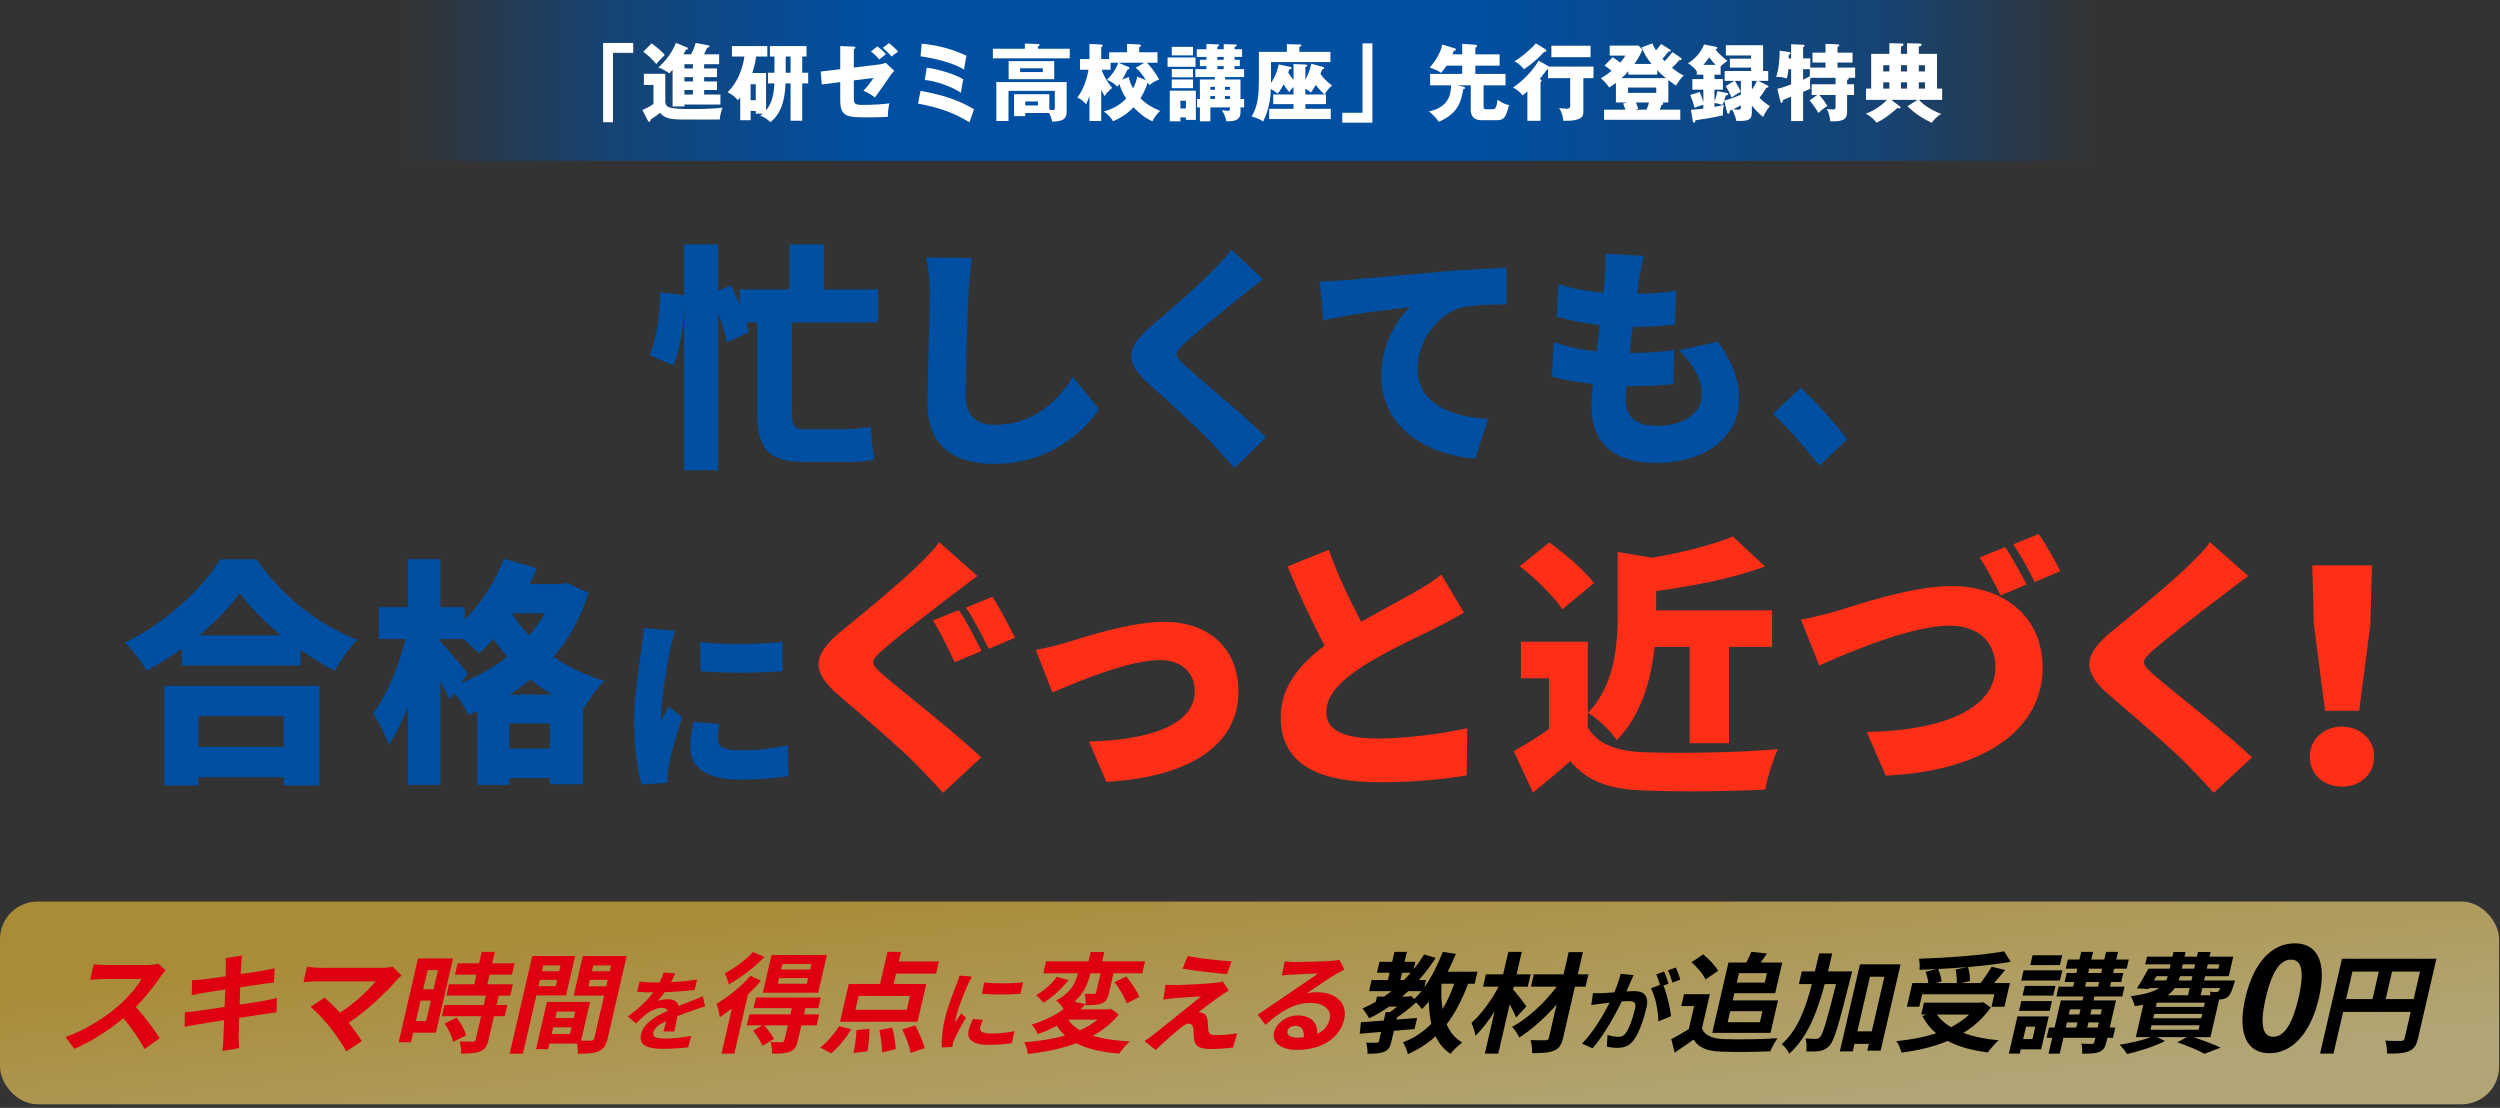 <svg width="598" height="265" viewBox="0 0 598 265" fill="none" xmlns="http://www.w3.org/2000/svg">
<rect x="0" y="0" width="598" height="265" fill="#333333" stroke="none"/>
<path d="M96.507 0H501.28V38.47H96.507V0Z" fill="url(#paint0_linear_2532_1921)"/>
<path d="M463.339 21.192H464.563V23.882H459.004C459.907 24.885 461.633 26.23 464.342 27.254C463.58 27.695 462.677 28.498 462.074 29.361C460.067 28.478 457.639 26.872 456.274 25.387L458.702 23.882H452.38L454.447 25.447C454.528 25.508 454.628 25.608 454.628 25.728C454.628 25.808 454.568 25.929 454.367 25.929C454.267 25.929 454.086 25.889 453.845 25.829C452.52 27.113 450.112 28.88 448.847 29.321C448.526 28.92 447.703 27.876 446.298 27.213C447.322 26.792 449.49 25.869 451.376 23.882H446.359V21.192H447.583V12.883H451.938V10.334L455.029 10.414C455.17 10.414 455.31 10.474 455.31 10.635C455.31 10.916 455.029 11.016 454.708 11.116V12.883H456.173V10.334L459.244 10.414C459.445 10.414 459.646 10.474 459.646 10.695C459.646 11.016 459.224 11.096 458.983 11.136V12.883H463.339V21.192ZM454.708 21.192H456.173V19.687H454.708V21.192ZM454.708 17.098H456.173V15.592H454.708V17.098ZM458.983 21.192H460.449V19.687H458.983V21.192ZM458.983 17.098H460.449V15.592H458.983V17.098ZM450.473 21.192H451.938V19.687H450.473V21.192ZM450.473 17.098H451.938V15.592H450.473V17.098Z" fill="white"/>
<path d="M432.851 24.023L434.677 22.718H433.353V20.149H439.073V18.604H433.051C433.011 18.864 432.951 19.266 432.951 19.888C432.951 20.33 432.991 20.751 433.031 21.233C432.71 21.393 431.747 21.795 431.305 21.976V28.96H428.435V23.119C427.833 23.36 427.211 23.621 426.508 23.902C426.488 24.103 426.468 24.585 426.167 24.585C425.966 24.585 425.886 24.344 425.846 24.183L425.143 21.233C426.207 21.012 427.391 20.59 428.435 20.189V16.556H427.813C427.672 17.72 427.512 18.323 427.411 18.764C426.809 18.563 425.986 18.343 424.862 18.403C425.585 16.235 425.705 13.465 425.705 12.12L428.094 12.482C428.194 12.502 428.315 12.562 428.315 12.682C428.315 12.863 428.174 12.943 427.873 13.124C427.873 13.425 427.833 13.766 427.813 13.967H428.435V10.575L431.305 10.695C431.466 10.695 431.646 10.756 431.646 10.916C431.646 11.117 431.426 11.237 431.305 11.318V13.967H433.011V16.175H436.664V14.95H433.553V12.602H436.664V10.495L439.534 10.595C439.655 10.595 439.956 10.615 439.956 10.856C439.956 11.037 439.715 11.157 439.534 11.237V12.602H443.127V14.95H439.534V16.175H443.749V18.604H442.164C442.204 18.664 442.224 18.704 442.224 18.764C442.224 18.945 442.144 18.985 441.823 19.125V20.149H443.489V22.718H441.823V26.793C441.823 28.238 441.261 29.181 437.788 29.02C437.728 28.037 437.487 26.993 436.965 26.05C437.567 26.13 437.848 26.19 438.37 26.19C439.033 26.19 439.073 25.99 439.073 25.267V22.718H435.179C436.102 23.742 436.684 24.665 437.106 25.347C436.002 26.05 435.48 26.512 434.978 27.033C434.376 25.99 433.774 25.147 432.851 24.023ZM432.911 18.242V16.556H431.305V19.065C431.646 18.904 432.208 18.623 432.911 18.242Z" fill="white"/>
<path d="M411.575 15.874V17.861H410.11V18.905H412.117V21.454H410.11V24.183C410.411 23.521 410.632 22.658 410.812 21.795L413.1 22.257C413.221 22.277 413.401 22.317 413.401 22.517C413.401 22.758 413.1 22.799 412.819 22.819C412.739 23.12 412.699 23.22 412.418 24.063C413.783 23.722 415.127 23.22 416.412 22.638V19.346H414.987C415.067 19.447 415.89 20.771 416.392 21.915C416.111 22.096 414.846 22.799 414.224 23.34C413.622 22.036 413.361 21.474 412.779 20.611L414.826 19.346H412.538V16.978H418.861V16.175H413.783V14.027H418.861V13.265H412.819V10.816H421.731V16.978H422.955V19.346H420.567L422.795 20.43C422.875 20.47 423.016 20.55 423.016 20.711C423.016 20.912 422.875 20.952 422.494 21.012C421.912 22.016 421.47 22.638 420.868 23.401C421.129 23.662 422.052 24.585 423.377 25.428C422.554 26.231 421.892 27.636 421.731 27.977C420.727 27.174 419.844 26.251 419.041 25.247V26.953C419.041 28.94 417.737 28.94 415.348 28.94C415.067 27.535 414.465 26.472 414.325 26.231C414.124 26.331 414.064 26.351 413.783 26.472C413.763 26.853 413.722 27.194 413.381 27.194C413.301 27.194 413.181 27.094 413.14 26.973L412.418 24.083C412.197 24.685 412.137 24.806 411.996 25.107C411.535 24.946 411.133 24.786 410.11 24.645V25.568C411.575 25.287 411.996 25.187 412.378 25.087C412.257 25.548 412.077 26.291 412.117 27.596C409.568 28.158 407.5 28.499 405.553 28.78C405.513 29.081 405.453 29.342 405.172 29.342C404.991 29.342 404.951 29.181 404.931 29.041L404.47 26.271C405.293 26.231 406.698 26.07 407.44 25.99V25.067C406.838 25.227 406.376 25.348 405.333 25.789C404.931 24.284 404.871 24.123 404.309 22.718L406.577 21.996C406.979 22.999 407.199 23.601 407.44 24.444V21.454H404.811V18.905H407.44V17.861H405.875V17.098C405.513 16.436 404.49 15.573 403.767 15.111C405.533 14.088 406.858 12.482 407.621 10.635L410.471 11.197C410.692 11.237 410.772 11.298 410.772 11.418C410.772 11.639 410.551 11.759 410.31 11.779C410.832 12.502 411.836 13.505 413.221 14.569C412.94 14.73 412.378 15.091 411.575 15.874ZM407.46 15.513H410.391C409.748 14.89 409.427 14.509 408.885 13.706C408.424 14.328 408.103 14.75 407.46 15.513ZM419.041 19.346V21.032C419.082 21.092 419.142 21.213 419.182 21.293C419.603 20.691 419.925 20.069 420.246 19.346H419.041ZM416.412 25.608V25.187C415.91 25.468 415.168 25.869 414.566 26.13C414.746 26.15 415.71 26.251 415.83 26.251C416.412 26.251 416.412 25.849 416.412 25.608Z" fill="white"/>
<path d="M389.236 24.504H386.526V19.827C385.623 20.53 385.221 20.75 384.9 20.931C384.76 20.71 383.997 19.566 382.913 18.703C383.495 18.382 384.238 17.981 385.462 16.957C384.84 16.395 384.318 16.014 383.816 15.672L385.743 13.705C386.225 13.986 386.787 14.348 387.55 14.97C388.473 13.926 388.633 13.585 388.754 13.304H385.041V10.915H391.965L392.868 11.879C392.166 13.625 391.162 14.99 390.942 15.291H395.056C393.912 13.906 393.451 13.143 392.688 11.337L395.237 10.373C395.478 10.915 395.678 11.357 396.1 12.04C396.762 11.317 396.823 11.237 397.324 10.514L399.432 11.839C399.512 11.879 399.653 11.979 399.653 12.08C399.653 12.32 399.311 12.341 399.111 12.341C398.448 13.184 397.906 13.806 397.666 14.047C397.886 14.307 398.047 14.468 398.207 14.629C398.93 13.886 399.653 12.963 400.034 12.461L401.901 13.726C402.061 13.846 402.262 13.966 402.262 14.107C402.262 14.368 401.961 14.388 401.66 14.408C401.198 14.97 400.656 15.572 399.934 16.214C400.997 17.077 401.901 17.68 402.764 18.081C401.941 18.683 400.977 20.369 400.917 20.469C400.616 20.289 399.974 19.847 399.071 19.145V24.504H397.625C397.766 24.564 397.846 24.644 397.846 24.785C397.846 24.985 397.645 25.106 397.425 25.126C397.324 25.467 397.184 25.849 397.003 26.23H401.921V28.659H383.696V26.23H388.814C388.734 25.989 388.433 25.206 388.252 24.765L389.236 24.504ZM396.18 20.931H389.416V22.216H396.18V20.931ZM394.454 24.504H391.303C391.484 24.945 391.624 25.287 391.865 26.029L391.142 26.23H393.852C394.133 25.588 394.314 24.965 394.454 24.504ZM389.517 17.84V17.057C388.995 17.619 388.794 17.84 387.891 18.683H398.488C397.746 18.101 397.043 17.479 396.401 16.796V17.84H389.517Z" fill="white"/>
<path d="M368.02 14.509L370.569 15.934H381.166V18.684H378.738V26.632C378.738 27.615 378.738 29 373.941 28.9C373.921 28.177 373.62 26.812 372.937 25.849C373.278 25.889 374.543 26.01 374.723 26.01C375.085 26.01 375.587 25.99 375.587 25.327V18.684H370.288V16.536C370.227 16.536 370.187 16.556 370.107 16.576C369.204 17.76 368.762 18.322 368.301 18.904C368.461 18.965 368.742 19.085 368.742 19.266C368.742 19.366 368.722 19.486 368.501 19.627V28.9H365.35V21.875C364.808 22.377 364.527 22.578 364.186 22.818C363.684 22.056 362.6 21.273 361.938 20.932C365.651 18.423 367.779 15.051 368.02 14.509ZM367.377 10.354L369.665 11.779C369.766 11.839 369.886 11.98 369.886 12.1C369.886 12.401 369.565 12.421 369.384 12.421C367.558 14.328 366.233 15.432 364.527 16.556C363.885 15.653 362.761 14.91 362.259 14.649C363.805 13.786 366.414 11.558 367.377 10.354ZM380.464 10.936V13.686H371.091V10.936H380.464Z" fill="white"/>
<path d="M351.802 20.41H348.671L350.197 20.791C350.297 20.811 350.417 20.891 350.417 21.032C350.417 21.293 350.237 21.313 349.996 21.353C349.494 24.163 348.972 27.033 344.155 29.14C343.372 27.896 342.128 26.913 341.787 26.652C346.804 25.628 347.045 22.176 347.106 20.41H342.088V17.68H349.755V15.713H346.002C345.54 16.455 345.159 16.917 344.717 17.439C344.215 17.038 342.87 16.415 341.987 16.174C343.011 15.01 344.617 12.762 344.998 10.635L348.029 11.578C348.109 11.598 348.25 11.678 348.25 11.819C348.25 12.08 348.129 12.1 347.728 12.18C347.607 12.521 347.547 12.722 347.427 13.003H349.755V10.474L353.007 10.715C353.107 10.715 353.308 10.755 353.308 10.976C353.308 11.177 353.207 11.237 352.906 11.418V13.003H358.707V15.713H352.906V17.68H360.112V20.41H354.873V25.488C354.873 25.909 354.933 26.13 355.455 26.13H357.121C357.723 26.13 357.984 25.628 358.225 23.862C359.309 24.604 359.891 24.905 360.955 25.146C360.172 28.358 359.59 28.759 357.904 28.759H354.452C351.963 28.759 351.802 27.093 351.802 26.15V20.41Z" fill="white"/>
<path d="M328.278 10.373V29.341H321.073V26.973H325.91V10.373H328.278Z" fill="white"/>
<path d="M318.645 20.41C318.243 20.812 317.5 21.394 316.878 22.598H317.179V24.906H312.242V26.03H318.323V28.479H303.591V26.03H309.412V24.906H304.554V22.598H309.412V20.832C308.97 21.253 308.81 21.414 308.388 22.036C307.726 21.253 307.384 20.812 307.023 20.169C306.401 21.454 305.979 21.956 305.598 22.397C304.855 21.795 304.554 21.574 303.992 21.293C303.912 25.328 302.668 27.977 302.146 29.061C301.564 28.68 300.821 28.238 299.376 27.857C300.962 25.388 301.122 22.257 301.122 19.106V12.402H307.826V10.555L310.937 10.636C311.017 10.636 311.298 10.636 311.298 10.856C311.298 11.077 310.977 11.177 310.797 11.238V12.402H318.243V14.851H304.033V19.085C304.033 19.306 304.033 19.668 304.012 19.848C305.317 18.042 305.719 16.095 305.859 15.392L308.508 15.974C308.669 16.015 308.93 16.075 308.93 16.296C308.93 16.516 308.729 16.556 308.388 16.597C308.348 16.757 308.227 17.139 308.147 17.379C308.569 18.062 308.97 18.584 309.412 19.126V15.312L312.262 15.432C312.342 15.432 312.703 15.453 312.703 15.673C312.703 15.854 312.503 15.934 312.242 16.035V19.045C312.703 18.182 313.366 16.837 313.667 15.232L316.356 15.974C316.617 16.055 316.738 16.095 316.738 16.276C316.738 16.456 316.577 16.516 316.256 16.617C316.196 16.757 315.935 17.48 315.855 17.701C316.477 18.544 317.601 19.808 318.645 20.41ZM316.858 22.598C316.035 21.895 315.333 21.113 314.711 20.31C314.229 21.253 313.888 21.695 313.566 22.136C313.366 21.936 313.185 21.775 312.242 21.213V22.598H316.858Z" fill="white"/>
<path d="M296.726 23.681H297.589V25.688H296.726V26.832C296.726 28.899 295.04 29 293.776 29H293.314C293.174 27.796 292.511 26.752 292.27 26.351C292.732 26.411 293.515 26.531 293.715 26.531C294.197 26.531 294.197 26.15 294.197 25.688H289.521V29.02H287.012V25.688H286.329V23.681H287.012V19.004H290.584V18.442H285.928V16.536H288.577V15.813H287.012V14.308H288.577V13.625H286.269V11.779H288.577V10.514L291.187 10.614C291.427 10.614 291.608 10.635 291.608 10.815C291.608 10.956 291.508 11.036 291.187 11.197V11.779H292.712V10.554L295.502 10.635C295.703 10.635 295.843 10.695 295.843 10.835C295.843 11.036 295.602 11.156 295.301 11.257V11.779H297.108V13.625H295.301V14.308H296.566V15.813H295.301V16.536H297.589V18.442H293.033V19.004H296.726V23.681ZM293.013 23.681H294.197V22.979H293.013V23.681ZM293.013 21.473H294.197V20.771H293.013V21.473ZM289.521 23.681H290.625V22.979H289.521V23.681ZM289.521 21.473H290.625V20.771H289.521V21.473ZM292.712 13.625H291.187V14.308H292.712V13.625ZM292.712 15.813H291.187V16.536H292.712V15.813ZM280.288 19.004H285.366V21.092H280.288V19.004ZM283.66 28.077H282.355V29.02H279.806V21.694H286.048V28.679H283.66V28.077ZM282.355 25.949H283.66V24.102H282.355V25.949ZM280.288 11.217H285.366V13.244H280.288V11.217ZM279.284 13.746H285.968V15.974H279.284V13.746ZM280.288 16.515H285.366V18.503H280.288V16.515Z" fill="white"/>
<path d="M274.507 19.727C274.327 20.35 273.905 21.735 272.801 23.501C274.166 24.926 275.551 25.689 277.498 26.532C276.575 27.415 276.113 28.077 275.671 29.02C274.949 28.699 273.444 28.037 271.135 25.669C269.249 27.676 267.241 28.559 266.238 29C265.676 28.037 265.094 27.455 264.05 26.672C265.094 26.351 267.583 25.588 269.389 23.541C268.707 22.558 268.345 21.835 267.743 20.109C267.543 20.41 267.462 20.51 267.282 20.711C266.258 19.768 265.555 19.406 264.733 19.105C265.796 18.162 267.021 16.516 267.462 15.011H265.656V16.677H263.528C263.669 17.138 263.97 18.001 264.833 19.426C264.973 19.667 265.836 20.771 266.017 21.032C264.692 22.156 264.411 22.678 264.251 22.999C264.09 22.758 263.95 22.558 263.408 21.454V28.94H260.598V22.979C260.216 24.063 259.956 24.585 259.775 24.946C259.113 24.143 258.551 23.742 257.688 23.32C259.394 21.273 260.196 17.821 260.377 16.677H258.33V14.127H260.598V10.515L263.408 10.635C263.548 10.635 263.769 10.695 263.769 10.916C263.769 11.057 263.568 11.217 263.408 11.358V14.127H265.315V12.502H269.59V10.495L272.5 10.635C272.801 10.655 272.922 10.796 272.922 10.896C272.922 11.097 272.781 11.157 272.5 11.277V12.502H276.876V15.011H274.327C275.009 15.633 276.434 17.399 277.277 19.025C276.193 19.426 275.651 19.768 274.929 20.37C274.748 20.069 274.608 19.828 274.507 19.727ZM268.426 19.025L270.011 18.423C270.212 19.587 270.593 20.35 271.035 21.133C271.497 20.229 271.918 19.226 271.998 18.323L274.066 19.145C273.042 17.359 272.018 16.496 271.657 16.195L273.725 15.011H267.543L269.831 15.974C269.991 16.034 270.172 16.115 270.172 16.295C270.172 16.476 270.011 16.576 269.69 16.677C269.57 16.897 269.068 17.921 268.968 18.122C268.787 18.443 268.707 18.604 268.426 19.025Z" fill="white"/>
<path d="M250.923 27.033H245.243V27.776H242.554V22.537H251.004V26.21C251.525 26.331 251.626 26.351 251.847 26.351C252.208 26.351 252.308 26.21 252.308 25.809V21.734H241.229V28.94H238.319V19.627H255.138V26.672C255.138 28.418 254.396 29.02 251.686 29.101C251.546 28.478 251.385 27.856 250.923 27.033ZM248.274 24.263H245.243V25.227H248.274V24.263ZM241.269 14.629H252.168V18.944H241.269V14.629ZM249.438 16.335H243.999V17.238H249.438V16.335ZM248.274 11.659H255.881V13.947H237.496V11.659H245.143V10.414L248.274 10.534C248.394 10.534 248.675 10.595 248.675 10.795C248.675 10.916 248.575 11.016 248.274 11.137V11.659Z" fill="white"/>
<path d="M220.194 13.465L220.475 10.455C224.188 10.776 227.821 11.739 231.193 13.345C231.053 13.927 230.731 15.533 230.631 16.657C228.022 15.051 223.626 13.947 220.194 13.465ZM219.592 24.786L220.194 21.735C224.67 22.517 229.086 23.762 232.979 26.13C232.718 26.853 232.036 28.82 231.896 29.262C228.202 26.893 223.887 25.548 219.592 24.786ZM221.198 19.125L221.679 16.195C224.509 16.516 228.724 17.881 230.43 18.985C230.29 19.547 230.089 20.39 229.848 22.176C227.701 20.771 223.987 19.386 221.198 19.125Z" fill="white"/>
<path d="M200.986 16.556V11.017L204.237 11.157C204.398 11.157 204.619 11.177 204.619 11.378C204.619 11.598 204.438 11.679 204.237 11.759V16.155L210.52 15.392C210.961 15.332 211.343 15.211 211.844 15.011L213.912 16.938C213.37 17.479 213.289 17.62 213.109 17.861C210.52 21.614 210.259 22.036 209.275 23.3C208.914 23.039 207.77 22.196 206.525 21.694C207.609 20.59 208.372 19.547 208.934 18.644L204.237 19.226V23.661C204.237 24.886 204.739 25.087 206.184 25.087C209.135 25.087 210.781 24.966 212.727 24.725C212.527 25.669 212.366 26.893 212.366 27.957C210.118 28.057 209.014 28.077 208.011 28.077C202.652 28.077 200.986 28.077 200.986 23.942V19.647L196.57 20.209L196.309 17.118L200.986 16.556ZM208.332 12.321L209.877 11.077C210.5 11.538 211.383 12.341 211.905 12.943C211.603 13.184 210.7 13.907 210.319 14.228C210.118 13.987 209.355 13.064 208.332 12.321ZM211.162 11.438L212.647 10.314C213.189 10.736 214.293 11.679 214.835 12.361C214.092 12.843 214.012 12.903 213.269 13.525C212.647 12.803 212.105 12.241 211.162 11.438Z" fill="white"/>
<path d="M179.951 17.459H183.242V26.391C184.989 24.384 185.189 21.253 185.23 19.948H183.704V17.399H185.25V13.525H184.166V11.016H192.917V13.525H191.893V17.399H193.318V19.948H191.893V28.88H189.103V19.948H187.879C187.799 21.935 187.618 26.672 184.266 29.221C183.423 28.418 182.901 28.057 181.858 27.675C182.139 27.455 182.219 27.374 182.46 27.194H180.774V26.531H179.549V28.759H177.061V23.34C176.78 23.681 176.719 23.741 176.499 23.962C176.037 23.44 175.354 22.738 174.05 22.055C177.301 18.864 177.964 14.308 178.064 13.525H175.073V11.016H183.544V13.525H180.874C180.633 15.271 180.172 16.756 179.951 17.459ZM189.103 17.399V13.525H187.939V17.399H189.103ZM180.774 20.149H179.549V23.962H180.774V20.149Z" fill="white"/>
<path d="M168.43 15.352V16.376H171.501V18.443H168.43V19.487H171.501V21.534H168.43V22.618H172.324V25.006H163.713V25.468H160.883V16.657C160.461 17.178 160.301 17.339 160.1 17.56C158.795 16.677 158.635 16.576 157.471 16.135C158.314 15.372 160.421 13.445 161.686 10.254L164.335 11.338C164.476 11.398 164.556 11.498 164.556 11.559C164.556 11.819 164.375 11.839 164.074 11.9C163.853 12.301 163.713 12.562 163.492 13.004H165.319C165.74 12.141 166.041 11.518 166.403 10.274L169.393 10.836C169.574 10.876 169.714 10.896 169.714 11.057C169.714 11.318 169.313 11.418 169.132 11.458C168.871 12.02 168.691 12.442 168.39 13.004H172.023V15.352H168.43ZM165.74 19.487V18.443H163.713V19.487H165.74ZM165.74 16.376V15.352H163.713V16.376H165.74ZM165.74 22.618V21.534H163.713V22.618H165.74ZM153.878 12.382L155.865 10.374C158.053 11.98 158.655 12.723 159.016 13.164C158.294 13.847 157.551 14.589 156.969 15.312C155.805 13.927 155.343 13.525 153.878 12.382ZM154.019 17.66H159.137V24.464C159.337 25.608 159.659 26.09 165.399 26.09C167.266 26.09 171.159 26.01 172.845 25.749C172.685 26.171 172.183 27.455 172.183 28.599H163.894C160.742 28.599 159.076 28.439 157.872 26.993C157.13 27.636 155.705 28.539 155.624 28.599C155.584 28.94 155.544 29.121 155.263 29.121C155.102 29.121 155.042 29.021 154.982 28.88L153.657 26.311C153.938 26.191 155.183 25.669 156.307 24.886V20.31H154.019V17.66Z" fill="white"/>
<path d="M144.264 29.241V10.274H151.469V12.642H146.632V29.241H144.264Z" fill="white"/>
<path d="M556.159 170.026L553.484 149.413L553.093 135.239H567.379L566.987 149.413L564.313 170.026H556.159ZM560.203 188.161C555.767 188.161 552.506 185.16 552.506 180.985C552.506 176.941 555.767 173.81 560.203 173.81C564.639 173.81 567.901 176.941 567.901 180.985C567.901 185.16 564.639 188.161 560.203 188.161Z" fill="#FF2E17"/>
<path d="M528.626 129.695L537.758 137.784C535.345 139.545 533.127 141.241 531.366 142.611C527.321 145.677 519.233 151.874 515.188 155.396C511.992 158.136 512.122 158.723 515.253 161.463C519.494 165.181 532.214 175.031 538.672 181.163L529.539 189.643C527.452 187.295 525.299 185.077 523.212 182.924C519.624 179.206 510.361 171.248 504.49 166.225C497.902 160.55 498.293 156.636 505.142 151.026C510.296 146.851 518.58 140.001 522.951 135.827C525.103 133.739 527.452 131.456 528.626 129.695Z" fill="#FF2E17"/>
<path d="M479.655 130.868C481.286 133.282 483.569 137.522 484.743 139.805L478.546 142.415C477.176 139.74 475.285 135.891 473.523 133.347L479.655 130.868ZM487.679 127.737C489.375 130.216 491.723 134.391 492.832 136.609L486.7 139.218C485.396 136.544 483.308 132.695 481.547 130.216L487.679 127.737ZM430.796 148.22C433.145 147.829 436.928 146.85 439.211 146.198C443.908 144.763 457.281 140.197 466.804 140.197C479.003 140.197 488.592 147.176 488.592 159.766C488.592 173.922 475.48 184.359 451.084 185.533L446.517 175.096C464.326 174.77 477.307 169.747 477.307 159.571C477.307 153.895 473.589 149.655 466.348 149.655C457.411 149.655 442.864 155.722 435.167 159.179L430.796 148.22Z" fill="#FF2E17"/>
<path d="M404.182 154.743H395.767C394.984 162.31 392.701 171.051 386.699 177.053C385.46 175.03 382.003 171.703 379.85 170.529C386.308 163.745 386.96 154.221 386.96 146.85V132.042L395.18 133.412C402.42 132.173 409.661 130.346 414.488 128.324L422.186 135.5C414.488 138.37 404.834 140.196 396.158 141.371V146.002H423.882V154.743H413.575V177.77H404.182V154.743ZM381.285 139.479L373.718 145.741C371.826 142.74 367.26 138.37 363.542 135.434L370.587 129.759C374.305 132.434 379.067 136.478 381.285 139.479ZM379.785 153.504V173.987C382.198 178.031 386.634 179.662 393.027 179.923C400.985 180.249 415.858 180.053 425.251 179.205C424.208 181.488 422.707 186.055 422.251 188.859C413.966 189.316 400.985 189.447 392.831 189.055C385.069 188.729 379.915 187.098 375.61 182.075C372.935 184.424 370.196 186.772 366.673 189.577L362.107 179.662C364.781 178.161 367.782 176.335 370.522 174.378V162.245H363.803V153.504H379.785Z" fill="#FF2E17"/>
<path d="M344.774 137.457L350.188 146.524C347.905 147.894 345.556 149.134 342.947 150.438C339.098 152.33 331.532 155.787 325.856 159.44C320.834 162.702 317.246 166.159 317.246 170.399C317.246 174.639 321.355 176.662 329.64 176.662C336.033 176.662 344.839 175.553 350.971 174.183L350.84 185.468C344.969 186.446 338.511 187.099 329.901 187.099C316.593 187.099 306.352 183.511 306.352 171.573C306.352 164.202 310.918 158.918 316.854 154.417C313.854 148.873 310.853 142.284 307.983 135.5L317.833 131.521C320.181 138.044 323.051 143.915 325.595 148.742C330.357 146.003 335.25 143.458 338.055 141.828C340.795 140.262 342.882 139.023 344.774 137.457Z" fill="#FF2E17"/>
<path d="M247.764 155.462C249.656 155.135 253.178 154.287 255.07 153.7C259.375 152.396 270.465 148.743 278.423 148.743C289.252 148.743 296.232 155.135 296.232 165.507C296.232 176.727 286.903 185.664 264.659 187.034L260.484 177.38C275.618 176.988 285.794 173.139 285.794 165.312C285.794 160.876 282.533 157.875 277.445 157.875C270.204 157.875 258.071 162.898 251.743 165.638L247.764 155.462Z" fill="#FF2E17"/>
<path d="M229.353 145.938C231.114 148.416 233.593 153.374 234.767 155.722L228.374 158.397C227.005 155.657 224.917 151.026 223.156 148.416L229.353 145.938ZM237.376 142.741C239.073 145.285 241.617 150.243 242.791 152.526L236.528 155.201C235.093 152.461 232.875 147.895 231.049 145.35L237.376 142.741ZM224.656 129.695L233.789 137.784C231.375 139.545 229.157 141.241 227.396 142.611C223.352 145.677 215.263 151.874 211.218 155.396C208.022 158.136 208.153 158.723 211.284 161.463C215.524 165.181 228.244 175.031 234.702 181.163L225.57 189.643C223.482 187.295 221.329 185.077 219.242 182.924C215.654 179.206 206.391 171.248 200.52 166.225C193.932 160.55 194.323 156.636 201.173 151.026C206.326 146.851 214.611 140.001 218.981 135.827C221.134 133.739 223.482 131.456 224.656 129.695Z" fill="#FF2E17"/>
<path d="M167.486 153.596C173.312 154.319 182.164 154.093 187.176 153.551V160.551C181.306 161.003 173.493 161.048 167.532 160.551L167.486 153.596ZM165.906 172.654L172.093 173.196C171.777 174.596 171.641 175.589 171.641 176.764C171.641 178.751 173.493 179.473 177.151 179.473C181.17 179.473 184.376 179.112 188.441 178.299L188.576 185.615C185.641 186.157 182.073 186.473 176.789 186.473C168.977 186.473 165.093 183.538 165.093 178.796C165.093 176.764 165.409 174.822 165.906 172.654ZM153.983 150.254L161.525 150.887C161.119 151.88 160.441 154.635 160.261 155.448C159.764 157.751 158.138 167.235 158.138 171.39C158.138 171.525 158.138 172.248 158.183 172.428C158.77 171.164 159.312 170.261 159.899 168.996L163.196 171.57C161.841 175.635 160.441 180.557 159.945 183.086C159.809 183.718 159.674 184.802 159.674 185.209C159.674 185.705 159.674 186.518 159.719 187.241L153.487 187.647C152.583 184.622 151.68 178.977 151.68 172.925C151.68 166.061 152.99 158.609 153.441 155.312C153.622 153.958 153.938 151.925 153.983 150.254Z" fill="#004FA2"/>
<path d="M121.901 166.153H132.081C130.261 165.072 128.498 163.821 126.906 162.513C125.313 163.821 123.664 165.072 121.901 166.153ZM121.787 179.062H131.512V173.034H121.787V179.062ZM111.892 161.091L110.3 163.366C114.337 161.774 118.091 159.67 121.332 157.111C120.138 155.689 119.001 154.21 118.034 152.789C116.897 154.097 115.702 155.291 114.565 156.314C113.769 155.461 112.29 154.097 110.925 152.845H105.352V153.528C106.888 155.063 110.982 159.897 111.892 161.091ZM130.318 146.704H122.64L122.527 146.874C123.664 148.637 125.029 150.343 126.564 152.049C127.986 150.4 129.237 148.58 130.318 146.704ZM135.55 139.424L140.782 141.813C138.905 147.784 136.061 152.845 132.422 157.111C135.891 159.556 139.929 161.546 144.592 162.798C142.943 164.39 140.611 167.631 139.53 169.679H139.474V187.592H131.512V186.114H121.787V187.763H114.167V170.134C113.484 170.418 112.745 170.702 112.063 170.987C111.323 169.451 109.959 167.347 108.651 165.698L107.57 167.29C107.001 166.096 106.205 164.56 105.352 163.025V187.763H97.561V168.996C96.196 172.579 94.661 175.764 92.955 178.152C92.272 175.877 90.453 172.636 89.258 170.589C92.614 166.267 95.457 159.158 96.993 152.845H90.623V145.225H97.561V133.738H105.352V145.225H111.153V148.239C115.134 144.315 118.489 139.083 120.536 133.681L128.384 135.899C127.872 137.15 127.304 138.458 126.678 139.709H134.185L135.55 139.424Z" fill="#004FA2"/>
<path d="M67.876 171.27H47.46V178.663H67.876V171.27ZM39.327 187.876V164.048H76.406V187.876H67.876V185.885H47.46V187.876H39.327ZM47.63 151.992H67.307C63.269 148.693 59.743 145.167 57.355 141.869C54.966 145.224 51.611 148.693 47.63 151.992ZM52.692 133.793H61.336C67.534 142.665 76.292 149.546 85.448 153.015C83.401 155.119 81.524 157.906 80.046 160.465C77.316 159.043 74.586 157.337 71.913 155.461V159.214H43.479V155.176C40.806 157.11 37.963 158.873 35.062 160.408C33.982 158.475 31.65 155.404 29.887 153.698C39.612 149.091 48.597 140.561 52.692 133.793Z" fill="#004FA2"/>
<path d="M441.832 105.102L435.129 111.415C432.063 107.32 427.698 102.429 424.113 98.96L430.712 92.762C434.35 96.06 439.546 101.918 441.832 105.102Z" fill="#004FA2"/>
<path d="M401.687 83.777L410.897 81.73C414.406 86.734 415.996 90.715 415.996 95.492C415.996 104.079 408.54 110.733 396.041 110.733C386.776 110.733 380.691 106.638 380.691 97.084C380.691 95.833 380.8 94.013 381.02 91.852C377.237 91.454 373.893 90.829 371.207 90.089L371.645 81.843C375.099 83.037 378.498 83.72 381.897 84.061L382.664 77.749C378.991 77.351 375.428 76.611 372.358 75.758L372.742 67.91C375.757 68.991 379.649 69.673 383.541 70.014C383.706 68.593 383.816 67.342 383.87 66.261C383.98 64.612 384.144 62.792 383.98 60.688L393.19 61.2C392.642 63.588 392.368 65.237 392.094 66.83C391.984 67.569 391.819 68.763 391.6 70.299C395.328 70.242 398.672 69.958 400.92 69.559L400.646 77.635C397.631 77.976 394.889 78.204 390.559 78.204C390.284 80.251 390.01 82.412 389.791 84.459H389.846C392.916 84.459 397.082 84.175 400.481 83.777L400.262 91.852C397.576 92.136 394.506 92.364 391.271 92.364C390.504 92.364 389.736 92.364 389.024 92.364C388.914 93.672 388.859 94.809 388.859 95.606C388.859 99.814 391.436 101.861 396.315 101.861C403.496 101.861 407.06 98.335 407.06 94.354C407.06 90.544 404.977 87.189 401.687 83.777Z" fill="#004FA2"/>
<path d="M315.715 67.341C317.908 67.284 320.265 67.171 321.306 67.057C326.404 66.602 334.627 65.92 344.548 65.01C349.975 64.555 356.389 64.214 360.336 64.043L360.39 72.801C357.595 72.858 352.99 72.858 349.975 73.483C344.11 74.848 339.067 81.445 339.067 88.099C339.067 96.401 346.577 99.643 355.95 100.212L352.881 109.709C340.766 108.742 330.406 101.918 330.406 89.918C330.406 82.184 334.352 76.213 337.258 73.483C332.598 73.995 323.06 75.132 316.537 76.611L315.715 67.341Z" fill="#004FA2"/>
<path d="M294.508 59.721L302.077 66.773C300.077 68.308 298.239 69.787 296.779 70.981C293.427 73.654 286.723 79.057 283.371 82.127C280.722 84.516 280.83 85.028 283.425 87.416C286.939 90.658 297.482 99.245 302.834 104.591L295.265 111.984C293.535 109.936 291.751 108.003 290.021 106.126C287.048 102.885 279.371 95.947 274.505 91.568C269.044 86.62 269.369 83.208 275.045 78.317C279.316 74.678 286.183 68.707 289.805 65.067C291.589 63.247 293.535 61.257 294.508 59.721Z" fill="#004FA2"/>
<path d="M221.54 61.598L232.516 61.711C232.118 64.384 231.776 67.796 231.663 70.242C231.378 76.156 230.98 88.326 230.98 94.525C230.98 99.927 234.108 101.633 237.918 101.633C246.676 101.633 252.59 96.515 256.685 90.203L262.884 97.823C259.358 103.226 250.998 110.96 237.861 110.96C228.023 110.96 221.881 106.524 221.881 96.686C221.881 89.577 222.393 74.507 222.393 70.242C222.393 67.228 222.109 64.157 221.54 61.598Z" fill="#004FA2"/>
<path d="M209.985 77.123H189.455V98.733C189.455 101.747 189.91 102.657 192.242 102.657H202.08C204.184 102.657 206.687 102.43 208.279 102.089C208.45 104.193 208.734 107.889 209.132 109.88C207.597 110.392 204.526 110.505 201.796 110.505H192.583C183.768 110.505 181.096 107.434 181.096 98.392V77.123H178.48C178.707 77.976 178.935 78.772 179.048 79.512L173.816 81.9C173.532 79.967 172.736 77.294 171.712 74.678V112.496H163.637V72.915C163.523 78.033 162.727 83.606 161.021 87.416L155.334 84.914C157.097 81.388 157.836 75.076 157.893 69.901L163.637 70.64V58.47H171.712V69.56L174.726 68.252C175.522 69.673 176.262 71.323 176.944 72.915V69.218H188.83V58.47H197.133V69.218H209.985V77.123Z" fill="#004FA2"/>
<rect y="215.643" width="597.788" height="48.507" rx="9" fill="url(#paint1_linear_2532_1921)"/>
<path d="M570.659 238.981H577.349L578.866 232.41H572.176L570.659 238.981ZM562.702 232.41L561.185 238.981H567.501L569.018 232.41H562.702ZM582.788 229.333L578.387 248.395C577.996 250.089 577.423 250.95 576.184 251.445C574.994 251.967 573.376 252.019 570.994 252.019C571.032 251.159 570.828 249.724 570.56 248.916C572.061 249.02 573.807 248.994 574.342 248.994C574.856 248.968 575.08 248.812 575.182 248.368L576.639 242.058H560.475L558.175 252.019H554.964L560.201 229.333H582.788Z" fill="black"/>
<path d="M542.855 251.928C537.551 251.928 535.081 247.41 537.096 238.683C539.119 229.921 543.619 225.643 548.923 225.643C554.192 225.643 556.708 229.955 554.694 238.683C552.679 247.41 548.123 251.928 542.855 251.928ZM543.763 247.992C545.976 247.992 548.168 245.801 549.811 238.683C551.447 231.598 550.235 229.545 548.022 229.545C545.774 229.545 543.614 231.598 541.978 238.683C540.335 245.801 541.515 247.992 543.763 247.992Z" fill="black"/>
<path d="M514.65 245.239L514.403 246.308H525.911L526.158 245.239H514.65ZM523.768 236.347H520.209C519.77 236.973 519.209 237.546 518.5 238.068H523.371L523.768 236.347ZM515.834 233.505L515.224 234.522H518.141C518.321 234.209 518.452 233.87 518.537 233.505H515.834ZM522.11 230.662L521.869 231.705H524.84L525.081 230.662H522.11ZM530.888 230.662H528.105L527.864 231.705H530.647L530.888 230.662ZM524.19 234.522L524.424 233.505H521.454C521.349 233.844 521.244 234.183 521.139 234.522H524.19ZM531.074 236.347H526.792L526.395 238.068H528.723C528.715 237.755 528.654 237.442 528.601 237.207C529.198 237.286 529.754 237.312 530.055 237.286C530.295 237.286 530.456 237.286 530.659 237.103C530.796 236.973 530.93 236.738 531.074 236.347ZM527.169 240.858L527.404 239.841H515.896L515.662 240.858H527.169ZM526.543 243.57L526.784 242.527H515.276L515.036 243.57H526.543ZM528.74 248.081H524.699C527.081 248.889 529.662 249.88 531.186 250.584L527.31 252.071C525.912 251.288 523.381 250.193 520.803 249.307L523.12 248.081H515.974L517.872 249.02C515.356 250.298 511.686 251.471 508.806 252.123C508.436 251.523 507.565 250.428 507.016 249.906C509.601 249.489 512.481 248.837 514.529 248.081H510.89L512.678 240.337C512.032 240.467 511.366 240.571 510.619 240.676C510.502 240.024 510.023 238.85 509.674 238.277C513.089 237.859 515.166 237.207 516.462 236.347H514.134L513.973 236.582L511.125 236.399C512.008 235.121 513.084 233.244 513.894 231.705H518.979L519.22 230.662H513.145L513.566 228.837H519.641L519.9 227.716H522.79L522.531 228.837H525.502L525.761 227.716H528.785L528.526 228.837H534.2L533.122 233.505H527.448L527.214 234.522H534.627C534.627 234.522 534.48 235.043 534.387 235.33C533.861 237.025 533.484 237.964 532.921 238.433C532.429 238.824 531.792 239.033 531.224 239.059C531.117 239.059 530.977 239.085 530.817 239.085L528.74 248.081Z" fill="black"/>
<path d="M493.279 228.499L492.737 230.846H485.645L486.187 228.499H493.279ZM493.305 232.097L492.739 234.548H483.479L484.045 232.097H493.305ZM491.668 235.826L491.132 238.147H483.799L484.335 235.826H491.668ZM482.956 241.798L483.498 239.451H490.831L490.289 241.798H482.956ZM486.847 245.579H484.626L483.94 248.551H486.161L486.847 245.579ZM490.062 243.127L488.244 251.002H483.374L483.139 252.019H480.516L482.569 243.127H490.062ZM499.27 245.787H501.759L502.042 244.562H499.553L499.27 245.787ZM494.415 244.562L494.132 245.787H496.647L496.93 244.562H494.415ZM497.653 241.432H495.137L494.854 242.658H497.37L497.653 241.432ZM502.764 241.432H500.275L499.992 242.658H502.481L502.764 241.432ZM499.003 234.887L498.744 236.009H501.849L502.107 234.887H499.003ZM499.738 231.706L499.497 232.749H502.601L502.842 231.706H499.738ZM505.987 245.787L505.421 248.238H504.083L503.836 249.307C503.535 250.611 503.123 251.237 502.123 251.628C501.15 252.019 499.832 252.045 498.039 252.045C498.127 251.315 498.035 250.324 497.87 249.646C498.902 249.699 500.08 249.699 500.401 249.699C500.755 249.672 500.88 249.594 500.952 249.281L501.193 248.238H493.566L492.687 252.045H490.011L490.89 248.238H489.551L490.117 245.787H491.455L492.954 239.294H498.146L498.363 238.355H491.887L492.428 236.009H495.907L496.166 234.887H493.865L494.358 232.749H496.66L496.901 231.706H494.118L494.623 229.516H497.406L497.828 227.69H500.665L500.243 229.516H503.348L503.769 227.69H506.633L506.211 229.516H509.208L508.703 231.706H505.705L505.465 232.749H507.9L507.406 234.887H504.971L504.712 236.009H508.191L507.649 238.355H500.986L500.769 239.294H506.148L504.649 245.787H505.987Z" fill="black"/>
<path d="M467.789 231.914L470.577 231.315C468.281 231.523 465.916 231.68 463.617 231.784C464.01 232.749 464.355 233.922 464.43 234.757L462.948 235.148H468.059C468.109 234.235 468.009 232.931 467.789 231.914ZM459.785 237.833L459.099 240.806H456.129L457.435 235.148H461.262C461.181 234.339 460.913 233.296 460.624 232.462L463.156 231.81C461.8 231.888 460.423 231.94 459.133 231.966C459.26 231.184 459.156 230.011 459.018 229.333C466.111 229.098 474.311 228.472 479.392 227.56L480.955 230.063C477.944 230.584 474.396 231.002 470.764 231.315C471.059 232.358 471.248 233.74 471.192 234.678L469.103 235.148H473.76C474.679 233.948 475.73 232.41 476.402 231.236L479.62 232.019C478.752 233.114 477.809 234.183 476.971 235.148H480.771L479.465 240.806H476.36L477.047 237.833H459.785ZM471.003 242.684H463.295C464.122 243.857 465.258 244.848 466.665 245.708C468.276 244.874 469.762 243.883 471.003 242.684ZM474.339 239.711L476.184 240.989C474.39 243.544 472.166 245.526 469.644 247.064C472.008 247.951 474.867 248.551 478.092 248.838C477.261 249.542 476.091 250.898 475.47 251.732C471.698 251.263 468.451 250.376 465.88 248.994C462.471 250.428 458.713 251.289 454.825 251.784C454.672 251.054 454.108 249.672 453.584 249.046C457.007 248.707 460.25 248.107 463.122 247.143C461.749 246.021 460.649 244.639 459.839 243.049L460.807 242.684H459.549L460.205 239.841H473.72L474.339 239.711Z" fill="black"/>
<path d="M437.258 232.358H443.039C443.039 232.358 442.804 233.375 442.687 233.766C439.882 244.874 438.773 248.864 437.667 250.063C436.846 250.95 436.224 251.211 435.299 251.393C434.487 251.55 433.282 251.55 432.037 251.497C432.182 250.637 432.201 249.281 431.843 248.394C432.896 248.473 433.853 248.499 434.362 248.499C434.763 248.499 435.028 248.394 435.38 248.029C436.051 247.325 437.011 244.092 439.183 235.383H436.48C434.605 242.345 432.32 248.186 427.976 252.045C427.669 251.289 426.866 250.246 426.172 249.776C429.934 246.465 431.806 241.484 433.402 235.383H430.298L430.996 232.358H434.127C434.473 230.976 434.804 229.542 435.147 228.055H438.278C437.941 229.515 437.61 230.95 437.258 232.358ZM444.277 246.699H447.73L450.746 233.635H447.293L444.277 246.699ZM444.902 230.663H454.617L449.849 251.315H446.664L447.037 249.698H443.585L443.17 251.497H440.092L444.902 230.663Z" fill="black"/>
<path d="M422.657 232.775H415.967L415.443 235.044H422.133L422.657 232.775ZM421.573 241.875H413.866L413.258 244.509H420.965L421.573 241.875ZM409.563 247.065L413.446 230.246H417.728C418.168 229.385 418.637 228.394 418.94 227.664L422.643 228.081C422.148 228.837 421.625 229.594 421.154 230.246H426.319L424.627 237.573H414.859L414.462 239.294H425.3L423.506 247.065H409.563ZM410.955 232.227L407.964 234.287C407.423 233.036 405.92 231.315 404.606 230.167L407.395 228.29C408.747 229.385 410.328 231.002 410.955 232.227ZM408.997 237.808L407.107 245.995C407.801 247.743 409.646 248.447 412.405 248.551C415.506 248.681 421.545 248.603 425.165 248.342C424.648 249.072 423.817 250.585 423.452 251.471C420.205 251.628 414.813 251.68 411.659 251.55C408.397 251.419 406.371 250.689 405.101 248.655C403.689 249.672 402.277 250.689 400.579 251.784L399.773 248.551C401.048 247.899 402.584 247.038 403.967 246.152L405.237 240.65H402.159L402.815 237.808H408.997Z" fill="black"/>
<path d="M401.93 234.31L400.041 235.051C399.79 234.161 399.383 232.911 398.955 232.127L400.834 231.428C401.235 232.233 401.732 233.568 401.93 234.31ZM387.636 232.932L390.759 233.25C390.501 233.801 390.219 234.458 389.988 234.988C389.711 235.623 389.361 236.386 389.033 237.149C389.76 237.106 390.422 237.064 390.857 237.064C393.14 237.064 394.519 238.06 393.825 241.068C393.253 243.547 392.175 246.895 390.841 248.717C389.786 250.178 388.505 250.645 386.852 250.645C386.048 250.645 385.033 250.517 384.355 250.348L384.517 247.572C385.29 247.806 386.502 248.017 387.067 248.017C387.785 248.017 388.377 247.806 388.887 247.106C389.743 245.941 390.603 243.441 391.082 241.365C391.468 239.691 390.783 239.458 389.435 239.458C389.087 239.458 388.555 239.5 387.937 239.543C386.355 242.721 383.65 247.657 380.957 250.75L378.406 249.649C381.129 246.895 383.576 242.7 384.998 239.839C384.217 239.924 383.524 240.009 383.096 240.072C382.472 240.136 381.329 240.284 380.631 240.39L381.047 237.551C381.815 237.615 382.542 237.572 383.33 237.551C384.009 237.53 385.046 237.466 386.152 237.382C386.829 235.771 387.355 234.246 387.636 232.932ZM399.118 235.284L397.901 235.75C398.717 237.678 399.509 241.216 399.714 243.06L396.686 244.31C396.659 241.979 395.993 238.272 394.879 236.407L397.07 235.581C396.821 234.776 396.513 233.759 396.169 233.081L398.048 232.382C398.411 233.166 398.864 234.5 399.118 235.284Z" fill="black"/>
<path d="M365.116 240.728L362.655 243.388C362.313 242.554 361.733 241.354 361.109 240.233L358.388 252.019H355.177L357.506 241.928C356.046 244.196 354.461 246.309 352.893 247.769C352.795 246.804 352.346 245.5 351.977 244.666C354.359 242.58 356.839 239.138 358.472 236.009H354.752L355.432 233.062H359.553L360.793 227.69H364.005L362.765 233.062H366.137L365.456 236.009H362.084L361.922 236.713C362.794 237.573 364.678 240.077 365.116 240.728ZM379.946 233.062L379.266 236.009H376.723L373.906 248.212C373.49 250.011 372.902 250.82 371.691 251.315C370.5 251.837 368.769 251.915 366.467 251.915C366.538 251.028 366.376 249.646 366.119 248.786C367.579 248.838 369.239 248.838 369.693 248.838C370.181 248.812 370.399 248.682 370.507 248.212L372.337 240.285C369.64 243.388 366.403 246.283 363.394 248.186C363.046 247.378 362.362 246.283 361.683 245.631C365.471 243.597 369.561 239.79 372.361 236.009H366.206L366.886 233.062H374.005L375.233 227.743H378.632L377.403 233.062H379.946Z" fill="black"/>
<path d="M347.876 235.305H344.825C344.7 237.469 344.765 239.503 345.055 241.38C346.133 239.607 347.057 237.573 347.876 235.305ZM336.942 238.382L337.54 238.225L338.308 238.955C338.89 238.408 339.462 237.782 340.026 237.078H336.842C336.365 237.521 335.888 237.964 335.39 238.382H336.942ZM335.37 232.671L334.967 234.418H335.85C336.411 233.844 336.945 233.271 337.458 232.671H335.37ZM352.746 235.305H351.167C349.714 239.164 348.07 242.345 346.038 245.005C346.814 246.856 348.017 248.369 349.769 249.36C348.902 249.985 347.629 251.211 346.948 252.071C345.349 251.002 344.202 249.594 343.395 247.873C341.526 249.594 339.354 251.002 336.761 252.15C336.635 251.42 336.03 249.985 335.591 249.333C338.36 248.238 340.543 246.778 342.374 244.874C341.992 243.284 341.813 241.511 341.777 239.581C341.225 240.233 340.685 240.833 340.13 241.38C339.873 240.989 339.28 240.311 338.731 239.79C337.378 241.015 335.706 242.345 334.16 243.362L334.039 243.884C335.669 243.779 337.338 243.623 338.974 243.492L338.36 246.152C336.718 246.309 335.055 246.439 333.419 246.569L332.829 249.125C332.522 250.455 332.119 251.159 331.053 251.602C329.993 252.019 328.756 252.045 327.097 252.045C327.15 251.237 327.001 250.142 326.795 249.412C327.806 249.438 328.984 249.438 329.311 249.412C329.659 249.412 329.784 249.333 329.85 249.047L330.362 246.83C328.479 246.987 326.73 247.143 325.228 247.273L325.545 244.509C327.068 244.405 328.945 244.275 330.988 244.118L331.458 242.084H332.501C333.047 241.693 333.631 241.25 334.194 240.781H332.294C330.736 241.85 329.154 242.788 327.496 243.597C327.206 242.997 326.412 241.798 325.902 241.224C327.001 240.754 328.064 240.207 329.08 239.633L329.369 238.382H331.081C331.686 237.964 332.27 237.521 332.854 237.078H327.475L328.089 234.418H331.996L332.4 232.671H329.376L329.978 230.063H333.002L333.55 227.69H336.52L335.972 230.063H338.568L338.159 231.837C339.054 230.741 339.893 229.542 340.658 228.316L343.415 229.125C342.199 231.028 340.859 232.775 339.409 234.418H341.095L340.686 236.191C342.423 233.766 343.919 230.767 345.111 227.69L348.241 228.16C347.636 229.62 346.984 231.054 346.29 232.436H353.408L352.746 235.305Z" fill="black"/>
<path d="M310.266 248.211C310.828 248.211 311.343 248.185 311.837 248.133C312.061 246.464 311.324 245.369 309.879 245.369C308.889 245.369 308.114 245.942 307.963 246.594C307.741 247.559 308.714 248.211 310.266 248.211ZM320.399 229.593L321.582 231.887C320.849 232.279 320.143 232.67 319.464 233.061C317.823 234.026 314.51 236.32 312.55 237.624C313.487 237.389 314.249 237.337 315.105 237.337C319.601 237.337 322.394 240.075 321.527 243.83C320.588 247.898 316.657 251.131 310.261 251.131C306.568 251.131 304.164 249.489 304.76 246.907C305.242 244.821 307.641 242.892 310.451 242.892C313.716 242.892 315.245 244.847 315.08 247.298C316.7 246.542 317.699 245.343 318.061 243.778C318.596 241.457 316.549 239.893 313.471 239.893C309.404 239.893 306.266 242.005 302.707 245.134L300.859 242.709C303.075 241.223 306.868 238.589 308.736 237.337C310.485 236.138 313.741 233.974 315.311 232.852C313.94 232.878 310.264 233.035 308.849 233.139C308.12 233.165 307.272 233.243 306.633 233.348L307.302 229.984C308.033 230.062 308.931 230.114 309.681 230.114C311.072 230.114 316.776 229.984 318.305 229.854C319.42 229.775 320.06 229.671 320.399 229.593Z" fill="#DE0011"/>
<path d="M284.081 228.707C286.925 229.255 291.883 229.802 294.604 229.959L293.471 233.01C290.742 232.775 285.918 232.227 282.88 231.706L284.081 228.707ZM293.933 236.921C293.129 237.39 292.458 237.86 291.893 238.225C290.453 239.242 287.453 241.458 286.687 242.11C286.928 242.11 287.391 242.188 287.629 242.319C288.351 242.553 288.706 243.101 288.858 244.066C288.936 244.77 288.948 245.761 289.039 246.413C289.093 247.221 289.591 247.612 290.635 247.612C292.669 247.612 294.531 247.43 295.929 247.169L294.933 250.559C293.787 250.767 291.021 250.924 289.657 250.924C287.141 250.924 285.896 250.402 285.645 248.707C285.526 247.951 285.508 246.752 285.471 246.1C285.361 245.187 284.877 244.848 284.342 244.848C283.807 244.848 283.148 245.265 282.388 245.891C281.241 246.804 278.779 248.89 276.436 251.158L273.771 249.02C274.337 248.655 275.133 248.108 275.985 247.43C277.663 246.074 284.279 240.832 287.292 238.329C285.401 238.407 282.183 238.668 280.627 238.798C279.699 238.877 278.866 239.007 278.28 239.111L278.784 235.539C279.387 235.591 280.345 235.617 281.308 235.617C282.566 235.617 288.647 235.356 290.908 235.07C291.402 235.017 292.161 234.861 292.479 234.757L293.933 236.921Z" fill="#DE0011"/>
<path d="M262.566 243.883H255.501C256.176 244.9 257.108 245.734 258.337 246.438C259.918 245.734 261.341 244.9 262.566 243.883ZM265.833 241.327L267.58 242.683C265.894 244.769 263.796 246.438 261.408 247.742C263.802 248.498 266.778 248.942 270.247 249.098C269.41 249.828 268.327 251.158 267.726 252.019C263.469 251.68 260.064 250.897 257.46 249.541C253.888 250.871 249.907 251.654 245.844 252.097C245.784 251.315 245.395 249.985 244.989 249.307C248.475 249.046 251.801 248.55 254.756 247.69C254.003 247.012 253.354 246.23 252.803 245.369C251.43 246.099 249.909 246.777 248.218 247.377C247.985 246.647 247.302 245.552 246.741 245.082C249.994 244.092 252.543 242.788 254.42 241.38C254.089 240.728 253.214 239.763 252.627 239.294C256.325 237.416 257.355 234.808 257.846 232.801H249.55L250.206 229.958H260.375L260.893 227.716H264.158L263.64 229.958H273.89L273.234 232.801H266.356L265.272 237.494C264.971 238.798 264.583 239.554 263.57 239.998C262.537 240.415 261.3 240.441 259.695 240.441C259.774 239.633 259.638 238.485 259.438 237.729C260.368 237.755 261.412 237.755 261.706 237.755C262.027 237.755 262.126 237.677 262.186 237.416L263.252 232.801H260.816C260.335 234.887 259.444 237.468 257.018 239.633L259.701 240.18C259.284 240.597 258.866 241.015 258.422 241.432H265.246L265.833 241.327ZM252.776 233.661L255.566 234.443C254 236.477 251.752 238.563 249.61 239.841C249.154 239.267 248.329 238.433 247.831 238.042C249.731 236.999 251.719 235.226 252.776 233.661ZM266.612 234.939L269.393 233.557C270.581 235.017 271.985 237.051 272.522 238.433L269.506 240.024C269.081 238.616 267.755 236.477 266.612 234.939Z" fill="#DE0011"/>
<path d="M235.463 234.988C238.033 235.348 242.336 235.263 244.726 234.988L244.1 237.7C241.393 237.933 237.501 237.933 234.859 237.7L235.463 234.988ZM232.704 243.738L235.129 243.971C234.798 244.649 234.594 245.157 234.462 245.729C234.247 246.662 234.946 247.213 237.12 247.213C239.055 247.213 240.682 247.043 242.64 246.662L242.05 249.501C240.599 249.755 238.821 249.924 236.385 249.924C232.667 249.924 231.209 248.611 231.703 246.471C231.904 245.602 232.261 244.713 232.704 243.738ZM229.512 233.356L232.476 233.611C232.204 234.034 231.699 235.094 231.524 235.475C230.896 236.873 229.189 241.068 228.704 243.166C228.611 243.568 228.516 244.077 228.478 244.522C228.954 243.78 229.463 243.081 229.924 242.403L231.038 243.42C230.023 245.179 228.782 247.446 228.305 248.568C228.171 248.865 227.999 249.331 227.95 249.543C227.918 249.776 227.839 250.115 227.793 250.412L225.275 250.581C225.177 249.119 225.356 246.556 226.011 243.717C226.74 240.56 228.209 237.022 228.82 235.412C229.044 234.818 229.361 234.013 229.512 233.356Z" fill="#DE0011"/>
<path d="M216.904 241.537L217.668 238.225H205.385L204.62 241.537H216.904ZM221.569 235.357L219.48 244.405H200.934L203.023 235.357H210.516L212.286 227.69H215.524L214.994 229.985H224.575L223.907 232.88H214.326L213.754 235.357H221.569ZM198.819 251.941L196.194 250.559C197.771 249.412 199.531 247.352 200.714 245.474L203.623 246.204C202.365 248.29 200.557 250.559 198.819 251.941ZM204.892 246.387L207.982 246.1C207.974 247.873 207.751 250.116 207.491 251.472L204.163 251.863C204.476 250.507 204.798 248.186 204.892 246.387ZM210.345 246.413L213.407 245.787C213.857 247.43 214.241 249.594 214.249 250.95L210.99 251.732C211.009 250.376 210.724 248.134 210.345 246.413ZM215.814 246.256L218.906 245.266C219.812 246.908 220.84 249.177 221.154 250.715L217.811 251.863C217.593 250.376 216.695 248.004 215.814 246.256Z" fill="#DE0011"/>
<path d="M193.782 231.914L194.083 230.61H187.125L186.824 231.914H193.782ZM192.999 235.304L193.312 233.948H186.354L186.041 235.304H192.999ZM197.794 228.446L195.711 237.468H182.464L184.547 228.446H197.794ZM180.112 227.716L182.859 228.915C180.539 231.314 177.22 233.87 174.337 235.46C174.178 234.756 173.697 233.479 173.366 232.827C175.742 231.575 178.585 229.463 180.112 227.716ZM179.496 233.4L182.008 234.574C181.113 235.669 180.057 236.764 178.921 237.859L175.652 252.019H172.575L175.073 241.197C174.09 241.979 173.118 242.709 172.177 243.309C172.093 242.631 171.699 240.858 171.392 240.102C174.147 238.485 177.354 235.956 179.496 233.4ZM195.937 242.631L195.356 245.265H191.69L190.835 248.968C190.504 250.402 190.068 251.132 188.922 251.575C187.829 252.019 186.491 252.019 184.671 252.019C184.73 251.184 184.54 250.037 184.319 249.255C185.431 249.307 186.689 249.307 187.037 249.307C187.417 249.281 187.548 249.176 187.615 248.889L188.452 245.265H182.832C183.673 246.256 184.672 247.612 185.13 248.524L182.369 250.167C182.009 249.176 180.999 247.638 180.128 246.543L182.403 245.265H178.657L179.265 242.631H189.06L189.403 241.145H180.25L180.834 238.616H196.329L195.745 241.145H192.641L192.298 242.631H195.937Z" fill="#DE0011"/>
<path d="M161.291 246.725H158.703C158.889 246.11 159.135 245.136 159.368 244.225C157.585 245.072 156.524 245.898 156.284 246.936C156.015 248.102 156.964 248.42 159.073 248.42C160.9 248.42 163.345 248.186 165.325 247.805L164.607 250.538C163.133 250.708 160.463 250.877 158.44 250.877C155.07 250.877 152.707 250.093 153.333 247.381C153.949 244.712 156.95 243.017 159.691 241.788C159.465 241.258 158.944 241.068 158.357 241.068C157.139 241.068 155.656 241.746 154.654 242.508C153.855 243.144 153.07 243.907 152.12 244.818L150.202 243.144C152.933 241.11 154.885 239.246 156.272 237.381H156.012C155.142 237.381 153.564 237.339 152.415 237.233L152.982 234.775C154.03 234.945 155.624 235.008 156.712 235.008H157.755C158.236 234.055 158.584 233.207 158.743 232.614L161.516 232.847C161.29 233.356 160.971 234.076 160.515 234.924C162.561 234.818 164.775 234.648 166.745 234.309L166.156 236.767C164.021 237.063 161.33 237.233 159.005 237.318C158.486 238.059 157.875 238.822 157.277 239.436C157.906 239.161 159.092 239.013 159.81 239.013C161.114 239.013 162.074 239.563 162.303 240.644C163.53 240.136 164.526 239.775 165.506 239.394C166.415 239.034 167.259 238.674 168.125 238.313L168.65 240.75C167.915 240.919 166.686 241.343 165.879 241.64C164.839 242 163.513 242.466 162.05 243.059C161.803 244.225 161.489 245.771 161.291 246.725Z" fill="#DE0011"/>
<path d="M134.077 230.923H129.956L129.637 232.305H133.758L134.077 230.923ZM128.812 235.878H132.934L133.277 234.391H129.155L128.812 235.878ZM135.392 238.094H128.301L125.08 252.045H121.922L127.316 228.681H137.566L135.392 238.094ZM140.763 235.93H145.018L145.373 234.391H141.118L140.763 235.93ZM146.174 230.923H141.919L141.6 232.305H145.855L146.174 230.923ZM131.944 247.351H136.36L136.733 245.734H132.317L131.944 247.351ZM137.606 241.953H133.19L132.829 243.518H137.245L137.606 241.953ZM149.903 228.681L145.358 248.368C144.972 250.037 144.414 250.95 143.229 251.445C142.065 251.966 140.495 252.045 138.193 252.045C138.263 251.393 138.192 250.428 138.057 249.62H131.42L131.113 250.95H128.223L130.83 239.659H141.133L138.996 248.916C140.033 248.942 141.024 248.942 141.378 248.916C141.859 248.916 142.056 248.759 142.152 248.342L144.506 238.146H137.227L139.412 228.681H149.903Z" fill="#DE0011"/>
<path d="M104.755 232.045H102.293L101.233 236.634H103.695L104.755 232.045ZM99.475 244.249H101.938L103.069 239.346H100.607L99.475 244.249ZM108.364 229.281L104.27 247.013H98.837L98.308 249.307H95.364L99.987 229.281H108.364ZM106.355 244.822L109.228 243.388C110.164 244.666 111.212 246.387 111.479 247.665L108.394 249.203C108.189 248.004 107.252 246.152 106.355 244.822ZM122.053 238.147H119.296L118.779 240.389H121.348L120.728 243.075H118.159L116.846 248.76C116.503 250.246 116.028 251.028 114.876 251.498C113.73 251.941 112.267 252.019 110.286 252.019C110.378 251.159 110.179 249.933 109.944 249.099C111.216 249.151 112.715 249.151 113.116 249.151C113.544 249.151 113.702 249.047 113.787 248.682L115.081 243.075H105.688L106.308 240.389H115.701L116.219 238.147H106.772L107.398 235.435H113.446L113.976 233.14H108.838L109.464 230.428H114.602L115.234 227.69H118.365L117.733 230.428H123.085L122.459 233.14H117.107L116.577 235.435H122.679L122.053 238.147Z" fill="#DE0011"/>
<path d="M93.868 231.21L96.05 233.349C95.579 233.766 95.153 234.105 94.887 234.444C92.256 237.495 87.867 241.667 83.408 244.64C84.59 246.126 85.778 247.821 86.538 249.046L82.847 251.471C82.061 250.011 80.372 247.586 79.036 245.839C77.839 244.301 75.651 241.954 74.304 240.832L77.653 238.616C78.543 239.398 79.984 240.806 81.339 242.241C84.905 239.894 88.119 236.869 89.87 234.731H75.713C74.643 234.731 73.167 234.861 72.593 234.913L73.436 231.263C74.108 231.367 75.55 231.497 76.46 231.497H91.312C92.329 231.497 93.263 231.393 93.868 231.21Z" fill="#DE0011"/>
<path d="M66.23 238.72L66.131 242.162C65.423 242.214 64.284 242.396 63.231 242.553C61.898 242.761 59.652 243.1 57.213 243.466C57.147 245.604 57.118 247.351 57.093 248.159C57.099 248.941 57.15 249.88 57.198 250.715L53.188 251.393C53.283 250.402 53.407 249.515 53.422 248.759C53.462 248.003 53.53 246.204 53.607 244.013C50.775 244.456 48.163 244.874 46.964 245.082C45.765 245.291 44.813 245.473 44.162 245.63L44.219 242.136C44.948 242.11 46.188 241.953 47.069 241.849C48.342 241.666 50.921 241.275 53.72 240.858L53.88 236.686C51.441 237.051 49.302 237.39 48.443 237.52C47.464 237.703 46.705 237.859 45.854 238.068L45.962 234.469C46.825 234.443 47.639 234.391 48.493 234.287C49.454 234.182 51.581 233.896 53.967 233.531C54.005 232.435 54.017 231.575 54.033 231.158C54.041 230.428 53.998 229.802 53.955 229.176L57.867 228.576C57.827 229.098 57.702 229.984 57.692 230.61C57.661 230.975 57.623 231.836 57.566 233.009C59.925 232.644 62.031 232.331 63.037 232.149C63.929 231.992 64.994 231.784 65.679 231.601L65.532 235.017C64.932 235.069 63.825 235.226 62.998 235.33L57.453 236.164L57.326 240.31C59.824 239.919 62.097 239.58 63.356 239.346C64.448 239.137 65.486 238.928 66.23 238.72Z" fill="#DE0011"/>
<path d="M37.805 230.506L39.632 232.097C39.352 232.384 38.684 233.192 38.322 233.714C36.943 235.748 34.8 238.538 32.465 240.885C34.597 243.127 37.064 246.465 38.21 248.342L34.563 250.924C33.365 248.577 31.491 245.917 29.523 243.544C26.012 246.465 21.826 249.177 17.769 250.872L15.662 248.055C20.338 246.465 25.215 243.31 28.363 240.572C30.58 238.616 32.809 236.034 33.825 234.183H24.753C23.629 234.183 22.121 234.34 21.553 234.366L22.407 230.663C23.106 230.767 24.72 230.845 25.523 230.845H34.943C36.121 230.845 37.227 230.689 37.805 230.506Z" fill="#DE0011"/>
<defs>
<linearGradient id="paint0_linear_2532_1921" x1="96.507" y1="19.235" x2="501.28" y2="19.235" gradientUnits="userSpaceOnUse">
<stop stop-color="#004FA2" stop-opacity="0"/>
<stop offset="0.12" stop-color="#004FA2" stop-opacity="0.57"/>
<stop offset="0.277" stop-color="#004FA2"/>
<stop offset="0.634" stop-color="#004FA2"/>
<stop offset="0.875" stop-color="#004FA2" stop-opacity="0.57"/>
<stop offset="1" stop-color="#004FA2" stop-opacity="0"/>
</linearGradient>
<linearGradient id="paint1_linear_2532_1921" x1="181.25" y1="215.643" x2="189.558" y2="289.635" gradientUnits="userSpaceOnUse">
<stop stop-color="#DCB23A" stop-opacity="0.7"/>
<stop offset="1" stop-color="#E8D691" stop-opacity="0.7"/>
</linearGradient>
</defs>
</svg>
